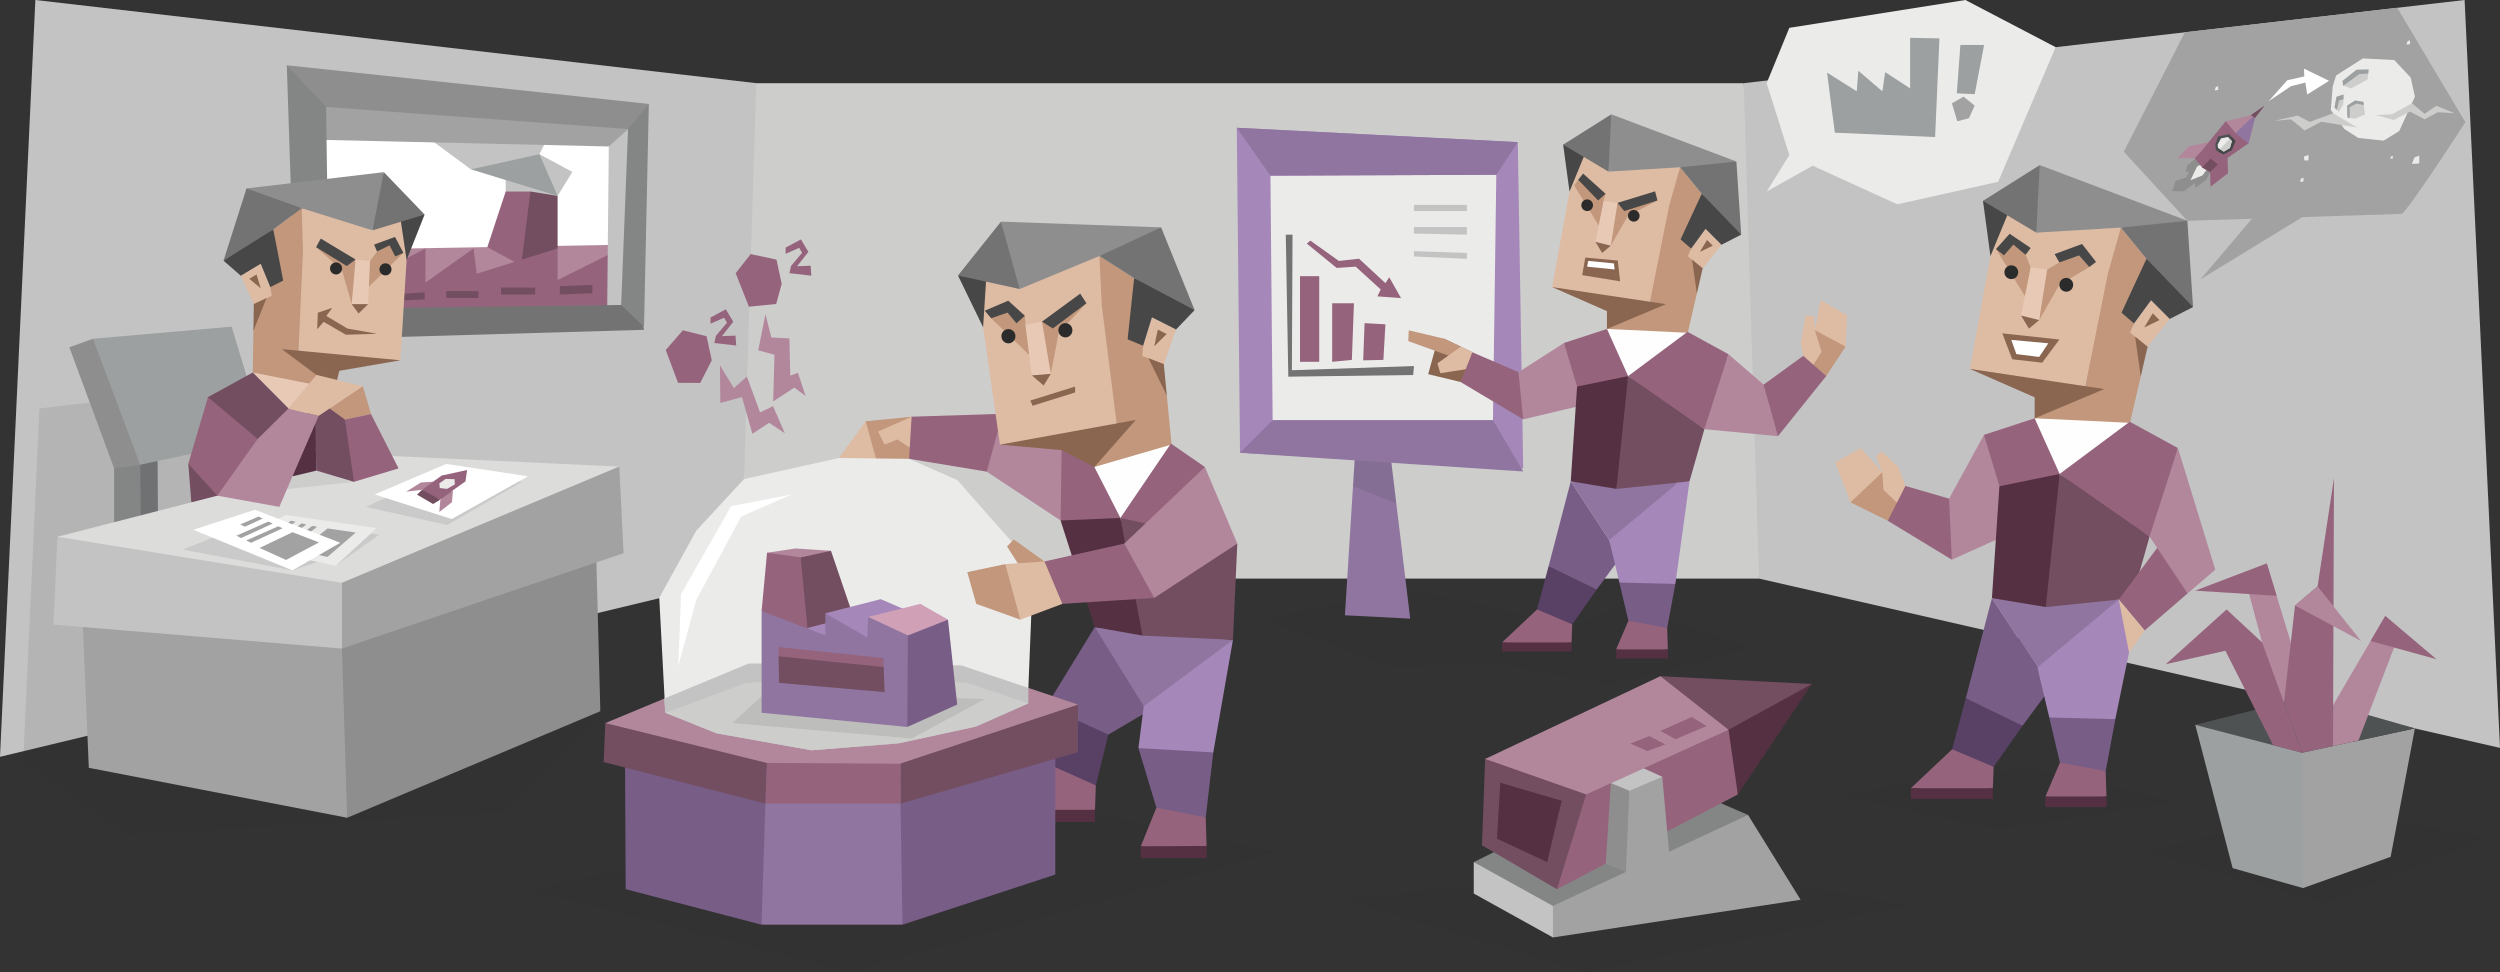<svg xmlns="http://www.w3.org/2000/svg" viewBox="0 0 900 350"><rect x="0" y="0" width="900" height="350" fill="#333333" stroke="none"/><defs><style>.cls-1{fill:#c3c3c3;}.cls-2{fill:#cdcdcc;}.cls-3,.cls-41{fill:#fff;}.cls-38,.cls-4{fill:#b2879c;}.cls-36,.cls-5{fill:#95637c;}.cls-39,.cls-6{fill:#734d60;}.cls-7{fill:#9ca0a1;}.cls-8{fill:#a2a2a2;}.cls-24,.cls-9{fill:#737373;}.cls-10{fill:#848585;}.cls-11,.cls-25{fill:#8e8e8e;}.cls-12,.cls-26{fill:#2b2b2b;}.cls-12{opacity:0.1;}.cls-13{fill:#4f5253;}.cls-14{fill:#6f7173;}.cls-15{fill:#dcdcdb;}.cls-16,.cls-22{fill:#e7c9b5;}.cls-17,.cls-40{fill:#543042;}.cls-18{fill:#ebebea;}.cls-19,.cls-27{fill:#debca4;}.cls-19,.cls-20,.cls-21,.cls-22,.cls-23,.cls-24,.cls-25,.cls-32,.cls-33,.cls-34,.cls-35,.cls-36,.cls-37,.cls-38,.cls-39,.cls-40,.cls-41{fill-rule:evenodd;}.cls-20,.cls-28{fill:#c2977b;}.cls-21,.cls-44{fill:#474747;}.cls-23,.cls-31{fill:#8a6651;}.cls-29,.cls-34{fill:#8f759f;}.cls-30,.cls-35{fill:#a587b9;}.cls-32,.cls-42{fill:#785d87;}.cls-33{fill:#594165;}.cls-37{fill:#fefefe;}.cls-43{fill:#d0a0b7;}</style></defs><title>analysts_Debater_ENTP_introduction</title><g id="wall"><polygon class="cls-1" points="0 272.45 266.74 208.29 322.73 90.92 272.24 29.94 12.73 0 0 272.45"/><polygon class="cls-1" points="900 269.24 633.24 208.29 612.1 118.82 627.73 29.94 887.26 0 900 269.24"/><polygon class="cls-2" points="272.24 29.94 627.73 29.94 630.13 107.49 633.24 208.29 266.74 208.29 272.24 29.94"/><path class="cls-3" d="M117.21,42.65l59,.82q27.24.36,52.43.72-.39,16.43-.74,32.8t-.74,32.62l-52,2.91q-28,1.59-58.43,3.29.1-18.16.21-36.44T117.21,42.65Z"/><polygon class="cls-1" points="185.13 74.4 182.05 68.94 182.05 63.02 169.53 60.97 144.82 42.76 199.38 45.27 194.18 55.51 206.05 61.88 200.74 70.53 185.13 74.4"/><polygon class="cls-4" points="222.72 102.57 226.32 88.06 114.95 90 111.67 115.65 220.58 108.29 222.72 102.57"/><polygon class="cls-5" points="196.26 76.45 190.96 68.94 182.05 68.94 175.44 88.98 187.61 95.57 196.26 76.45"/><polygon class="cls-6" points="190.96 68.94 187.61 95.57 200.74 89.43 200.74 70.53 190.96 68.94"/><polygon class="cls-5" points="109.19 112.39 153.16 89.43 153.16 101.72 170.47 89.43 171.61 98.53 200.74 89.43 200.74 100.81 226.32 88.06 227.51 110.37 125.15 113.56 109.19 112.39"/><polygon class="cls-6" points="141.7 108.29 152.88 107.78 152.88 105.22 141.81 106 141.7 108.29"/><rect class="cls-6" x="160.65" y="104.79" width="11.61" height="2.48"/><rect class="cls-6" x="180.37" y="103.51" width="12.29" height="2.52"/><polygon class="cls-6" points="201.54 103 201.54 106.03 213.24 105.56 213.24 102.57 201.54 103"/><polygon class="cls-7" points="194.18 55.51 200.74 70.53 169.53 60.97 194.18 55.51"/><polygon class="cls-8" points="117.26 35 228.63 44.19 225.27 51.56 219.17 52.73 170.92 51.61 117.17 50.38 117.26 35"/><polygon class="cls-1" points="228.63 44.19 227.89 77.02 227.15 109.61 218.6 110.09 218.88 81.51 219.17 52.73 228.63 44.19"/><polygon class="cls-9" points="114.09 99.26 103.52 122.46 231.85 118.73 229.43 107.51 223.62 109.81 116 111.1 114.09 99.26"/><polygon class="cls-10" points="117.39 34.33 117.39 38.5 118.47 113.62 106.51 123.03 103.25 23.5 117.39 34.33"/><polygon class="cls-10" points="217 40.5 226.1 46.48 223.62 109.81 231.85 117.64 233.58 37.42 217 40.5"/><polygon class="cls-11" points="103.25 23.5 233.58 37.42 226.1 46.48 117.39 38.5 103.25 23.5"/></g><g id="shadow"><polygon class="cls-12" points="69.59 247.43 105.32 171.47 81.96 139.07 14.2 147.05 8.37 273.61 45.85 300.56 181.69 292.24 216.12 256.04 69.59 247.43"/><polygon class="cls-12" points="190.06 320.47 306.08 349.82 459.33 306.72 351.56 284.08 190.06 320.47"/><polygon class="cls-12" points="896 301.42 836.32 291.35 771.95 306.54 836.91 325.07 896 301.42"/><polygon class="cls-12" points="454.47 222.71 506.4 212.23 566 224.76 584.96 218.16 631.11 233.21 579.33 246.5 538.67 238.55 501 240.32 454.47 222.71"/><polygon class="cls-12" points="483.5 323.92 603.13 310.36 687.24 326 571.02 350 483.5 323.92"/><polygon class="cls-12" points="660.7 285.99 729.28 276.31 784.05 288.64 718.97 298.5 660.7 285.99"/></g><g id="flower"><polygon class="cls-7" points="790.3 260.96 803.75 312.53 829.07 319.71 851.67 279.53 843.74 260.65 790.3 260.96"/><polygon class="cls-8" points="869.37 262.21 860.63 308.47 829.07 319.71 828.76 270.98 869.37 262.21"/><polygon class="cls-13" points="830.01 250.97 869.37 262.21 828.76 270.98 790.3 260.96 830.01 250.97"/><polygon class="cls-5" points="779.69 239.11 801.57 219.41 814.37 231.28 808.42 236.8 801.14 234.26 779.69 239.11"/><polygon class="cls-5" points="814.37 231.28 801.14 234.26 818.34 268.26 828.76 270.98 822.23 252.94 820.3 235.6 814.37 231.28"/><polygon class="cls-5" points="826.21 217.97 824.7 231.25 820.35 239.2 822.23 252.94 828.76 270.98 834.57 247.94 834.33 211.08 826.21 217.97"/><polygon class="cls-5" points="839.88 268.57 840.23 172.13 834.33 211.08 833.32 221.81 831.69 239.49 828.76 270.98 839.88 268.57"/><polygon class="cls-4" points="849.97 230.77 834.33 211.08 826.21 217.97 849.97 230.77"/><polygon class="cls-4" points="862.77 230.77 849.05 266.58 839.88 268.57 839.93 253.8 858.71 221.72 862.77 230.77"/><polygon class="cls-5" points="877.13 237.33 858.71 221.72 853.4 230.77 877.13 237.33"/><polygon class="cls-4" points="816.03 202.81 824.7 231.25 823.64 240.45 822.23 252.94 814.37 231.28 808.22 208.43 816.03 202.81"/><polygon class="cls-5" points="790.26 212.64 816.03 202.81 819.58 214.49 790.26 212.64"/></g><g id="character_1" data-name="character 1"><polygon class="cls-6" points="68.87 180.73 67.79 166.95 79.02 170.24 80.81 177.79 79.42 184.94 68.87 180.73"/><polygon class="cls-10" points="41.09 168.6 41.09 250.15 51.57 253.65 53.72 179.05 50.48 167.31 41.16 157.81 41.09 168.6"/><polygon class="cls-11" points="24.96 125.02 41.09 168.6 50.46 167.31 46.99 137.41 33.47 121.95 24.96 125.02"/><polygon class="cls-7" points="83.39 117.59 33.47 121.95 50.48 167.31 54.08 169.77 56.74 165.97 95.54 157.64 83.39 117.59"/><polygon class="cls-14" points="57.23 247.53 56.74 165.97 52.94 166.78 50.46 167.31 51.57 253.65 57.23 247.53"/><polygon class="cls-8" points="31.97 276.41 29.09 207.55 82.8 208.34 129.92 221.28 129.27 249.52 124.98 294.39 31.97 276.41"/><polygon class="cls-11" points="216.12 256.04 124.98 294.39 123.09 233.47 214.21 183.53 216.12 256.04"/><polygon class="cls-1" points="19.23 224.85 20.68 193.23 27.13 192.45 116.26 200.12 123.09 209.82 129.5 216.14 123.09 233.47 19.23 224.85"/><polygon class="cls-15" points="20.68 193.23 120.27 167.64 135.16 163.88 222.95 167.97 123.09 209.82 20.68 193.23"/><polygon class="cls-12" points="93.44 186.85 65.7 197.86 105.24 205.32 116.63 201.59 121.22 203.37 136.56 192.45 93.44 186.85"/><path class="cls-2" d="M95.28,174.06l25-6.42,4.58-1.14c1.29,3.33,2.6,7,2.6,7l-32,3.42s-.08-1.15-.16-2.8Z"/><polygon class="cls-8" points="224.48 199.15 222.95 167.97 123.09 209.82 123.09 233.47 224.48 199.15"/><polygon class="cls-6" points="113.91 169.42 113.7 161.51 109.2 151.87 115.18 140.46 122.81 144.31 124.16 151.03 129.88 160.85 127.43 173.45 113.91 169.42"/><polygon class="cls-16" points="91 134.1 107.53 150.75 113.34 136.37 91 134.1"/><polygon class="cls-6" points="91 134.1 107.53 150.75 95.54 157.64 81.14 163.78 78.2 152.88 74.86 142.97 91 134.1"/><polygon class="cls-17" points="105.32 171.47 113.91 169.42 113.48 152.61 104.25 161.32 105.32 171.47"/><polygon class="cls-5" points="67.79 166.95 74.86 142.97 92.76 158.03 92.45 168.56 78.2 178.44 67.79 166.95"/><polygon class="cls-18" points="82.57 195.7 102.94 185.38 135.55 190.14 120.92 203.64 82.57 195.7"/><polygon class="cls-8" points="117.94 190.24 128.06 191.72 117.88 200.49 107.65 198.38 117.94 190.24"/><polygon class="cls-8" points="114.14 189.65 104.23 197.26 102.35 196.85 112.44 189.32 114.14 189.65"/><polygon class="cls-8" points="110.29 188.77 100.41 196.38 98.53 195.97 108.59 188.42 110.29 188.77"/><polygon class="cls-8" points="106.42 187.81 100.84 192.1 98.96 191.69 104.73 187.46 106.42 187.81"/><polygon class="cls-3" points="69.59 190.72 91.76 183.51 122.48 195.4 105.24 205.32 69.59 190.72"/><polygon class="cls-8" points="105.3 191.59 114.83 195.27 102.97 201.59 93.44 197.26 105.3 191.59"/><polygon class="cls-8" points="101.72 190.18 90.39 195.4 88.63 194.58 100.14 189.47 101.72 190.18"/><polygon class="cls-8" points="98.18 188.47 86.83 193.68 85.09 192.86 96.58 187.77 98.18 188.47"/><polygon class="cls-8" points="94.6 186.66 88.2 189.61 86.46 188.79 93.03 185.97 94.6 186.66"/><polygon class="cls-12" points="157.01 171.03 187.93 173.45 160.95 189.02 131.71 182.47 157.01 171.03"/><polygon class="cls-3" points="160.63 167.02 190.06 171.47 162.63 186.85 134.86 178.01 160.63 167.02"/><path class="cls-5" d="M151.91,176.33c.45-.32.08-1,1-1.69.68-.49,2.72-1,3-1.23l3.09-2.21,9.16-2c-.2,1.37-.39,2.74-.59,4.11-1.53,1.1-3.09,2.19-4.62,3.27-.64.45-1.19,2.31-1.82,2.76-.88.64-1.84-.14-2.72.47-1.19-.63-3-.33-4.17-1-1-.53-1.42-2-2.42-2.56Z"/><path class="cls-6" d="M150.13,178.07c.6-.57,1.19-1.16,1.78-1.74l6.59,3.53-2.6,1.59Z"/><path class="cls-4" d="M146.22,177l5.69-.68,2.33-1.65,1.76-1.25c-1.49.08-3,.16-4.46.27L146.22,177Z"/><path class="cls-4" d="M158.17,184.27c.1-1.47.22-3,.35-4.44,1.51-1.08,3-2.14,4.56-3.23-.12,1.41-.27,2.8-.39,4.21-1.51,1.17-3,2.34-4.5,3.48Z"/><path class="cls-18" d="M158.17,174l2.27-1.59,3.21.1c0,.63.06,1.27.08,1.9L160.91,176l-2.58-.31c-.06-.55-.12-1.1-.16-1.66Z"/><polygon class="cls-19" points="134.1 82.93 140.91 78.45 147.3 78.81 144.13 129.7 127.08 129.81 107.67 126.41 106.57 91.01 108.58 74.95 122.19 76.62 134.1 82.93"/><polygon class="cls-20" points="118.61 131.42 144.13 129.7 107.42 127.4 109.09 90.03 108.58 74.95 98.38 82.59 98.76 90.56 101.95 101 99.34 101.05 97.31 103.36 94.93 100.57 93.85 94.94 90.28 98.28 86.69 99.26 90.41 104.26 91.37 109.46 91.99 112.73 91.23 118.81 91 134.1 120.56 139.93 118.61 131.42"/><polygon class="cls-21" points="146.38 93.6 152.86 77.23 143.83 76.49 146.38 93.6"/><polygon class="cls-20" points="113.78 88.98 123.09 97.16 126.61 109.5 128.36 99.26 128 93.41 113.78 88.98"/><polygon class="cls-20" points="135.73 90.53 133.22 93.97 132 97.88 132.8 103.23 145.21 91.02 142.19 85.3 135.73 90.53"/><polygon class="cls-21" points="128 93.41 115.47 85.89 113.78 88.98 124.84 95.77 128 93.41"/><polygon class="cls-21" points="134.68 88.05 142.19 85.3 145.21 91.02 142.3 92.33 140.24 88.32 135.73 90.53 134.68 88.05"/><polygon class="cls-22" points="133.22 93.97 132.52 109.48 129.77 110.49 126.61 109.5 128 93.41 133.22 93.97"/><polygon class="cls-23" points="135.78 120.17 125.06 118.27 117.48 113.74 119.63 110.81 114.41 112.58 114.19 118.52 116.52 115.87 124.51 120.5 135.78 120.17"/><polygon class="cls-19" points="97.31 103.36 97.84 106.44 91.37 109.46 86.69 99.26 93.85 94.94 97.31 103.36"/><polygon class="cls-24" points="134.1 82.93 152.86 77.23 138.18 61.97 134.02 72.98 134.1 82.93"/><polygon class="cls-25" points="134.1 82.93 138.18 61.97 88.74 67.84 97.76 73.23 108.58 74.95 134.1 82.93"/><polygon class="cls-24" points="88.74 67.84 80.47 93.84 90 89.13 98.38 82.59 108.58 74.95 88.74 67.84"/><polygon class="cls-21" points="98.38 82.59 101.95 101 97.31 103.36 93.85 94.94 86.69 99.26 80.47 93.84 98.38 82.59"/><polygon class="cls-23" points="89.74 100.38 92.34 98.81 93.88 103.8 89.74 100.38"/><polygon class="cls-23" points="91.37 109.46 95.97 107.27 91.23 119.1 91.37 109.46"/><polygon class="cls-23" points="132.52 109.48 129.1 112.88 126.61 109.5 132.52 109.48"/><path class="cls-26" d="M140.88,97.5a2.17,2.17,0,1,1-1.59-2.64A2.17,2.17,0,0,1,140.88,97.5Z"/><path class="cls-26" d="M123.09,97.16a2.17,2.17,0,1,1-1.59-2.63A2.18,2.18,0,0,1,123.09,97.16Z"/><polygon class="cls-23" points="101.45 125.69 144.13 129.7 122.16 133.49 120.56 139.93 101.45 125.69"/><polygon class="cls-4" points="100.55 182.47 78.2 178.44 92.76 158.03 103.85 147.05 114.73 149.71 100.55 182.47"/><polygon class="cls-27" points="113.91 134.97 103.85 147.05 114.73 149.71 118.67 147.07 125.81 147.27 130.64 139.07 113.91 134.97"/><polygon class="cls-28" points="133.56 149.07 130.64 139.07 124.4 143.24 118.67 147.07 124.16 151.03 133.56 149.07"/><polygon class="cls-5" points="127.43 173.45 124.16 151.03 133.56 149.07 143.48 168.62 127.43 173.45"/></g><g id="character_2" data-name="character 2"><polygon class="cls-29" points="488 160.42 484.17 221.5 507.67 222.71 500.17 160.5 488 160.42"/><polygon class="cls-12" points="487.08 175 502.67 181.29 500.17 160.5 488 160.42 487.08 175"/><polygon class="cls-30" points="445.25 46 546.41 51.17 548.35 168.66 446.41 163.01 445.25 46"/><polygon class="cls-18" points="457.36 63.23 458.15 151.26 537.46 151.26 538.67 62.92 457.36 63.23"/><polygon class="cls-29" points="445.25 46 457.36 63.23 538.67 62.92 546.41 51.17 445.25 46"/><polygon class="cls-29" points="446.41 163.01 458.15 151.26 537.46 151.26 548.35 169.73 446.41 163.01"/><polygon class="cls-9" points="462.88 84.47 463.79 135.6 508.75 135 509.01 131.77 465.08 133.28 465.31 84.47 462.88 84.47"/><rect class="cls-5" x="468" y="99.42" width="6.92" height="30.83"/><polygon class="cls-5" points="479.58 130.25 479.58 109.17 487.42 109.17 486.67 129.56 479.58 130.25"/><polygon class="cls-5" points="490.75 129.72 491.25 116.33 498.75 116.75 498.02 129.56 490.75 129.72"/><polygon class="cls-5" points="471.75 86.63 482 93.94 489.25 93.13 498.75 101.93 500.13 99.81 504.38 107.33 495.88 106.69 497.05 104.21 488.06 96 481.19 96.45 470.44 87.69 471.75 86.63"/><polygon class="cls-31" points="514.14 134.7 525.79 137.52 529.89 135.41 530.1 126.84 519.85 121.92 517.16 123.78 514.14 134.7"/><polygon class="cls-28" points="507.15 118.92 519.85 121.92 525.93 124.76 523.93 128.93 506.98 122.79 507.15 118.92"/><polygon class="cls-27" points="517.48 130.82 525.93 124.76 530.1 126.84 527.88 132.9 518.51 134.35 517.48 130.82"/><polygon class="cls-19" points="653.89 117.28 653.32 118.85 655.46 108.01 664.92 113.52 664.42 124.77 651.65 123.39 653.89 117.28"/><polygon class="cls-20" points="650.99 120.51 653.32 118.85 664.42 124.77 657.42 135.39 647.51 135.2 650.99 128.21 650.99 120.51"/><polygon class="cls-19" points="650.33 135.2 649.1 127.69 648.34 123.28 649.96 113.52 653.14 113.85 653.32 118.85 655.79 126.64 650.33 135.2"/><polygon class="cls-32" points="581.99 202.51 574.8 212.23 564.8 209.72 557.5 203.8 565.47 173.28 579.33 194.43 581.99 202.51"/><polygon class="cls-33" points="574.8 212.23 566 224.76 555.1 222.16 553.34 219.4 557.5 203.8 574.8 212.23"/><polygon class="cls-34" points="604.17 173.72 565.47 173.28 579.33 194.43 591.32 188.87 604.17 173.72"/><polygon class="cls-35" points="579.33 194.43 582.98 209.72 593.05 213.88 603.13 210.21 608.22 173.28 604.93 173.1 579.33 194.43"/><polygon class="cls-32" points="582.98 209.72 586.21 223.48 592.26 226.61 600.18 226.07 603.13 210.21 582.98 209.72"/><polygon class="cls-36" points="586.21 223.48 581.79 233.8 590.95 234.8 600.42 233.8 600.18 226.07 586.21 223.48"/><polygon class="cls-36" points="553.34 219.4 540.72 231.29 555.36 232.28 565.76 231.29 566 224.76 553.34 219.4"/><rect class="cls-17" x="581.79" y="233.8" width="18.63" height="3.25" transform="translate(1182.22 470.85) rotate(180)"/><rect class="cls-17" x="540.72" y="231.29" width="25.04" height="3.25" transform="translate(1106.47 465.83) rotate(180)"/><polygon class="cls-37" points="607.51 119.46 584.83 142.93 578.5 118.42 593.5 116.05 607.51 119.46"/><polygon class="cls-19" points="579.02 61.78 573.68 55.99 567.59 54.85 558.76 103.35 574.74 107.41 593.96 108.63 602.98 75.75 604.83 60.22 591.66 58.62 579.02 61.78"/><polygon class="cls-20" points="582.31 110.88 558.76 103.35 593.75 109.71 600.85 74.25 604.83 60.22 612.63 69.74 610.42 77.14 605 86.2 607.45 86.85 608.82 89.49 611.69 87.42 614.01 82.39 616.6 86.35 619.73 88.11 615.08 91.93 612.97 96.59 611.63 99.52 610.93 105.4 607.6 119.8 578.5 118.42 582.31 110.88"/><polygon class="cls-21" points="565.02 68.95 562.74 52.08 571.38 53.48 565.02 68.95"/><polygon class="cls-38" points="563.04 123.47 546.65 133.99 538.26 134.69 548.35 150.97 569.1 146.04 569.31 136.42 563.04 123.47"/><polygon class="cls-36" points="530.1 126.84 525.79 137.52 548.35 150.97 546.65 133.99 530.1 126.84"/><polygon class="cls-20" points="596.69 72.17 586.06 77.69 579.89 88.45 580.63 78.44 582.31 73.03 596.69 72.17"/><polygon class="cls-20" points="577.99 69.74 577.29 72.34 577.53 76.3 575.53 81.14 566.73 66.8 568.14 64.72 577.99 69.74"/><polygon class="cls-21" points="582.31 73.03 595.83 68.88 596.69 72.17 584.74 75.98 582.31 73.03"/><polygon class="cls-21" points="577.99 69.74 569.92 62.49 568.14 64.72 575.33 72.17 577.99 69.74"/><polygon class="cls-22" points="577.29 72.34 574.35 87.07 576.7 88.66 579.89 88.45 582.31 73.03 577.29 72.34"/><polygon class="cls-19" points="608.82 89.49 607.6 92.26 612.97 96.59 619.73 88.11 614.01 82.39 608.82 89.49"/><polygon class="cls-24" points="579.02 61.78 562.74 52.08 580.06 41.16 581.4 52.46 579.02 61.78"/><polygon class="cls-25" points="579.02 61.78 580.06 41.16 625.1 58.14 615.38 61.11 604.83 60.22 579.02 61.78"/><polygon class="cls-24" points="625.1 58.14 626.83 84.47 618.97 77.83 612.63 69.74 604.83 60.22 625.1 58.14"/><polygon class="cls-21" points="612.63 69.74 605 86.2 608.82 89.49 614.01 82.39 619.73 88.11 626.83 84.47 612.63 69.74"/><polygon class="cls-23" points="616.61 88.45 614.53 86.37 611.93 90.7 616.61 88.45"/><polygon class="cls-23" points="612.97 96.59 609.16 93.47 610.87 105.67 612.97 96.59"/><polygon class="cls-23" points="574.35 87.07 576.77 91.05 579.89 88.45 574.35 87.07"/><polygon class="cls-36" points="607.51 119.46 586.13 135.39 598.43 145.16 613.58 154.5 618.72 142.75 622.22 127.5 607.51 119.46"/><polygon class="cls-36" points="578.5 118.42 563.04 123.47 567.75 139.15 576.45 141.01 586.13 135.39 578.5 118.42"/><polygon class="cls-39" points="613.58 154.5 608.22 173.28 604.17 173.72 581.9 176 581.79 153.93 586.13 135.39 613.58 154.5"/><polygon class="cls-40" points="586.13 135.39 567.75 139.15 565.47 173.28 581.9 176 586.13 135.39"/><circle class="cls-26" cx="571.38" cy="73.88" r="2.1"/><circle class="cls-26" cx="588.16" cy="77.69" r="2.1"/><polygon class="cls-23" points="599.75 109.49 558.76 103.35 578.5 112.01 578.5 118.42 599.75 109.49"/><polygon class="cls-38" points="622.22 127.5 640.06 142.93 640.06 157.03 613.58 154.5 622.22 127.5"/><polygon class="cls-23" points="570.7 92.72 582.4 93.79 583.24 101.28 569.59 99.05 570.7 92.72"/><polygon class="cls-41" points="571.75 93.93 581.01 94.83 581.26 97 571.38 96.01 571.75 93.93"/><polygon class="cls-36" points="649.17 128.1 634.9 138.47 640.06 157.03 657.42 135.39 649.17 128.1"/><polygon class="cls-18" points="644.16 10.02 635.99 29.94 644.16 55.83 635.99 68.95 652.56 59.66 683 73.54 719.33 65.45 740.03 16.98 707.54 0 644.16 10.02"/><path class="cls-7" d="M660.64,47.77l36,1.57,1.56-35.51-10.55-.22V31.82l-9-5.85-1,6.91L669,25.47l-.57,7.41-10.68-6.74c.87,7.24,1.84,14.43,2.8,21.63Z"/><polygon class="cls-7" points="705.74 16.18 704.45 33.6 710.89 33.9 714.28 16.18 705.74 16.18"/><polygon class="cls-8" points="702.69 37.22 706.88 34.79 710.89 38.01 708.81 42.55 704.62 43.66 702.69 37.22"/><rect class="cls-1" x="509.01" y="73.75" width="19.07" height="2.23"/><polygon class="cls-1" points="509.01 81.74 528.08 81.74 528.08 84.47 509.01 84.08 509.01 81.74"/><polygon class="cls-1" points="509.01 90.42 528.08 91.05 528.08 93.17 509.01 92.33 509.01 90.42"/></g><g id="character_3" data-name="character 3"><polygon class="cls-19" points="318.46 156.07 311.65 151.65 301.99 164.88 308.9 172.46 316.19 168.11 318.46 156.07"/><polygon class="cls-20" points="339.91 156.07 328.18 150.01 311.65 151.65 316.19 168.11 327.28 165.18 339.91 156.07"/><polygon class="cls-19" points="337.16 158.06 328.18 150.01 316.09 155.36 318.46 160.07 323.04 158.21 329.02 162.13 337.16 158.06"/><polygon class="cls-36" points="355.22 169.79 327.28 165.18 328.18 150.01 362.83 148.9 369.15 166.2 355.22 169.79"/><polygon class="cls-38" points="385.29 163.88 387.6 140.67 359.27 155.06 355.22 169.79 381.81 187.38 385.29 163.88"/><polygon class="cls-32" points="399 264.46 380.06 269.32 376.67 254.23 394.11 225.76 416.37 254.23 399 264.46"/><polygon class="cls-33" points="399 264.46 394.5 282.75 380.64 279.25 378.4 275.54 376.67 254.23 399 264.46"/><polygon class="cls-34" points="443.86 230.34 394.11 225.76 411.74 254.23 426.98 246.74 443.86 230.34"/><polygon class="cls-35" points="411.74 254.23 409.84 269.32 429.18 280.4 436.78 270.88 443.86 230.34 411.74 254.23"/><polygon class="cls-32" points="409.84 269.32 416.3 290.78 424 294.99 434.06 294.27 436.78 270.88 409.84 269.32"/><polygon class="cls-36" points="416.3 290.78 410.68 304.67 422.33 306.01 434.37 304.67 434.06 294.27 416.3 290.78"/><polygon class="cls-36" points="378.4 275.54 362.35 291.54 380.97 292.88 394.19 291.54 394.5 282.75 378.4 275.54"/><polygon class="cls-40" points="410.68 308.91 434.37 308.91 434.37 304.54 410.68 304.67 410.68 308.91"/><rect class="cls-17" x="362.35" y="291.54" width="31.85" height="4.37" transform="translate(756.54 587.44) rotate(180)"/><polygon class="cls-37" points="421.53 159.68 404.76 195.69 388.19 169.79 404.31 161.2 421.53 159.68"/><polygon class="cls-19" points="367.07 104.05 358.79 99.44 351.44 100.49 359.99 160.07 379.69 158.53 401.99 152.43 399.64 110.87 395.78 92.17 380.22 95.46 367.07 104.05"/><polygon class="cls-20" points="389.63 159.59 359.99 160.07 402.16 153.77 396.64 109.96 395.78 92.17 408.29 100.15 408.61 109.56 405.94 122.16 408.96 121.97 411.52 124.48 414 120.97 414.7 114.24 419.15 117.81 423.38 118.62 419.57 124.86 418.97 131.08 418.56 134.99 420.03 142.07 421.76 160.03 388.19 169.79 389.63 159.59"/><polygon class="cls-21" points="353.92 117.81 344.87 99.18 355.22 97.43 353.92 117.81"/><polygon class="cls-20" points="391.12 109.17 381.16 119.72 378.28 134.58 375.28 122.7 375.12 115.79 391.12 109.17"/><polygon class="cls-20" points="368.95 113.67 369.15 116.95 370.94 121.43 370.53 127.81 356.82 114.58 359.39 111.29 368.95 113.67"/><polygon class="cls-21" points="375.12 115.79 388.87 105.71 391.12 109.17 379.01 118.25 375.12 115.79"/><polygon class="cls-21" points="368.95 113.67 362.96 108.24 354.5 111.86 356.82 114.58 362.72 112.53 365.92 116.39 368.95 113.67"/><polygon class="cls-22" points="369.15 116.95 371.45 135.14 374.73 136.06 378.28 134.58 375.12 115.79 369.15 116.95"/><polygon class="cls-19" points="411.52 124.48 411.21 128.16 418.97 131.08 423.38 118.62 414.7 114.24 411.52 124.48"/><polygon class="cls-24" points="367.07 104.05 344.87 99.18 360.35 79.79 366.21 92.34 367.07 104.05"/><polygon class="cls-25" points="367.07 104.05 360.35 79.79 418 81.85 408.11 89.08 395.78 92.17 367.07 104.05"/><polygon class="cls-24" points="418 81.85 430.06 111.64 418.59 107.03 408.29 100.15 395.78 92.17 418 81.85"/><polygon class="cls-21" points="408.29 100.15 405.94 122.16 411.52 124.48 414.7 114.24 423.38 118.62 430.06 111.64 408.29 100.15"/><polygon class="cls-23" points="419.98 120.24 416.82 118.64 415.53 124.67 419.98 120.24"/><polygon class="cls-23" points="418.97 131.08 413.44 128.96 420.06 142.41 418.97 131.08"/><polygon class="cls-23" points="371.45 135.14 375.73 138.8 378.28 134.58 371.45 135.14"/><polygon class="cls-36" points="421.53 159.68 403.35 186.45 421.06 192.96 445.43 195.69 433.75 186.45 433.75 168.11 421.53 159.68"/><polygon class="cls-36" points="389.63 159.59 382.2 162.06 381.81 187.38 394.51 196.74 403.35 186.45 389.63 159.59"/><polygon class="cls-39" points="445.43 195.69 443.86 230.34 411.29 228.82 405.53 209.6 403.35 186.45 445.43 195.69"/><polygon class="cls-40" points="403.35 186.45 381.81 187.38 394.11 225.76 411.29 228.82 403.35 186.45"/><path class="cls-26" d="M360.65,121.86a2.51,2.51,0,0,0,3.19,1.61,2.57,2.57,0,0,0,1.58-3.25,2.51,2.51,0,0,0-3.19-1.62A2.58,2.58,0,0,0,360.65,121.86Z"/><path class="cls-26" d="M381.16,119.72a2.51,2.51,0,0,0,3.19,1.61,2.59,2.59,0,0,0,1.58-3.26,2.52,2.52,0,0,0-3.19-1.61A2.58,2.58,0,0,0,381.16,119.72Z"/><polygon class="cls-23" points="408.89 151.17 359.99 160.07 382.2 162.06 393.98 168.11 408.89 151.17"/><polygon class="cls-23" points="370.94 144.18 387.04 139.16 387.04 141.29 371.72 146.08 370.94 144.18"/><polygon class="cls-42" points="379.91 261.56 379.91 314.84 324.89 332.89 316.62 305.36 323.96 274.94 379.91 261.56"/><polygon class="cls-29" points="275.99 274.64 323.96 274.94 324.89 332.89 274.15 332.89 263.12 301.36 275.99 274.64"/><polygon class="cls-42" points="224.96 264.37 275.99 274.64 274.15 332.89 225.25 320.11 224.96 264.37"/><polygon class="cls-6" points="388.08 253.65 388.08 270.79 324.2 289.3 324.29 267.37 388.08 253.65"/><polygon class="cls-5" points="276.32 267.07 324.29 267.37 324.2 289.3 275.52 289.3 276.32 267.07"/><polygon class="cls-6" points="217.91 260.31 217.32 274.34 275.52 289.3 276.32 267.07 217.91 260.31"/><polygon class="cls-4" points="346.11 239.54 388.08 253.65 323.96 274.94 275.99 274.64 217.91 260.31 269.57 238.84 346.11 239.54"/><polygon class="cls-18" points="370.21 247.65 371.97 203.79 344.59 172.8 327.28 165.18 301.99 164.88 267.85 172.46 250.66 191.04 237.33 215.21 239.51 256.25 308.87 262.01 370.21 247.65"/><polygon class="cls-1" points="370.21 253.2 370.21 247.65 346.11 239.54 269.57 238.84 239.08 251.5 239.51 256.59 257.92 263.98 292.1 270.1 323.6 267.58 351.31 261.56 370.21 253.2"/><polygon class="cls-2" points="239.51 256.59 257.92 263.98 292.1 270.1 323.6 267.58 351.31 261.56 370.21 253.2 347.92 245.75 296.83 243.08 268.14 246.02 239.51 256.59"/><polygon class="cls-3" points="285.09 177.98 263.18 182.23 245.2 213.85 244.16 239.9 250.66 215.97 266.83 185.95 285.09 177.98"/><polygon class="cls-12" points="275.52 249.37 354.56 251.64 328.14 265.86 263.69 260.31 275.52 249.37"/><polygon class="cls-4" points="283.41 206.49 276.14 198.98 286.38 197.44 299.15 198.29 283.41 206.49"/><polygon class="cls-6" points="282.79 209.63 288.25 200.67 299.15 198.29 308.5 225.76 282.34 232.13 282.79 209.63"/><polygon class="cls-30" points="309.64 220.13 302.22 223.07 290.33 226.16 305.89 238.69 309.64 220.13"/><polygon class="cls-30" points="329.74 221.17 317.04 215.7 297.13 220.79 307.72 240.84 329.74 221.17"/><polygon class="cls-43" points="334.45 236.96 341.27 223.07 331.31 217.39 312.52 222.09 328.14 242.39 334.45 236.96"/><polygon class="cls-42" points="322.26 239.39 326.85 228.76 341.27 223.07 344.59 253.65 326.61 261.71 322.26 239.39"/><polygon class="cls-5" points="291.39 233.39 288.25 200.67 276.14 198.98 274.18 219.97 291.39 233.39"/><polygon class="cls-29" points="326.61 261.71 326.85 228.76 312.52 222.09 312.26 229.54 297.13 220.79 297.13 228.76 274.18 219.97 274.18 256.59 326.61 261.71"/><polygon class="cls-5" points="318.05 236.93 318.2 245.31 280.48 245.84 280.24 232.93 318.05 236.93"/><polygon class="cls-6" points="318.11 240.14 318.46 249.16 280.48 245.84 280.3 236.29 318.11 240.14"/><polygon class="cls-4" points="290.02 142.57 287.25 134.16 284.49 135.24 284.18 121.84 277.68 121.49 275.57 113.09 272.96 126.14 278.81 127.69 278.34 144.52 285.95 139.53 290.02 142.57"/><polygon class="cls-4" points="282.55 155.97 278.29 146.22 273.61 148.46 268.89 135.54 264.19 139.72 259.17 131.49 259.32 145.07 267.11 142.94 270.85 156.15 276.87 152.22 282.55 155.97"/><path class="cls-5" d="M281.4,102.11l-1.87-8.65-9.28-2-5.41,6.89,4.77,12.07,9.81-1,2-7.28Zm-4.22-5.62-5.61-1.69L267.83,100l1.87,8.76,6.26-.8,2.85-6.25-1.63-5.17Z"/><polygon class="cls-5" points="282.82 89.14 282.82 91.38 287.69 89.22 288.75 91.01 284.77 95.76 284.19 98.34 292.08 99.24 291.84 95.66 286.95 95.84 291.02 90.67 288.34 86.19 282.82 89.14"/><path class="cls-5" d="M256.23,129.7l-1.87-8.65-8.53-2.14L239.67,126l4.41,11.81,8,.05,4.14-8.12ZM252,124.08l-5.61-1.69-3.73,5.17,1.86,8.76,6.26-.8,2.85-6.25L252,124.1Z"/><polygon class="cls-5" points="255.79 114.31 255.79 116.53 260.65 114.39 261.71 116.18 257.73 120.9 257.15 123.49 265.04 124.39 264.78 120.82 259.91 121.01 263.98 115.82 261.3 111.36 255.79 114.31"/><polygon class="cls-20" points="367.32 215.25 367.32 223.07 351.44 217.39 348.22 205.96 361.91 203.07 367.32 215.25"/><polygon class="cls-20" points="371.41 210.67 376.01 202.12 364.93 194.19 362.54 196.74 371.41 210.67"/><polygon class="cls-19" points="384.44 206.45 376.01 202.12 361.91 203.07 367.32 223.07 382.45 217.39 384.44 206.45"/><polygon class="cls-36" points="376.01 202.12 404.76 195.69 421.53 199.99 415.53 215.25 382.45 217.39 376.01 202.12"/><polygon class="cls-38" points="433.75 168.11 404.76 195.69 415.53 215.25 445.43 195.69 433.75 168.11"/></g><g id="character_4" data-name="character 4"><polygon class="cls-19" points="673.94 180.58 666.17 180.84 660.7 166.49 669.87 161.3 680.73 173.54 673.94 180.58"/><polygon class="cls-20" points="677.62 170.03 666.17 180.84 679.6 187.47 692.36 182 681.12 173.73 677.62 170.03"/><polygon class="cls-19" points="692.1 184.68 685.94 174.94 683.31 167.99 677.38 162.53 675.4 164.31 677.62 170.03 678.06 176.38 689.77 187.47 692.1 184.68"/><polygon class="cls-32" points="736.58 249.81 728.11 261.27 716.3 258.31 707.69 251.34 717.09 215.32 733.45 240.28 736.58 249.81"/><polygon class="cls-33" points="728.11 261.27 717.71 276.06 704.86 273 702.77 269.74 707.69 251.34 728.11 261.27"/><polygon class="cls-34" points="762.76 215.84 717.09 215.32 733.45 240.28 747.59 233.72 762.76 215.84"/><polygon class="cls-35" points="733.45 240.28 737.75 258.31 749.63 263.23 761.52 258.9 766.45 234.89 767.41 225.14 762.76 215.84 733.45 240.28"/><polygon class="cls-32" points="737.75 258.31 741.57 274.55 748.7 278.24 758.04 277.61 761.52 258.9 737.75 258.31"/><polygon class="cls-36" points="741.57 274.55 736.35 286.73 747.16 287.9 758.33 286.73 758.04 277.61 741.57 274.55"/><polygon class="cls-36" points="702.77 269.74 687.88 283.77 705.16 284.94 717.43 283.77 717.71 276.06 702.77 269.74"/><rect class="cls-17" x="736.35" y="286.73" width="21.98" height="3.83" transform="translate(1494.68 577.3) rotate(180)"/><rect class="cls-17" x="687.88" y="283.77" width="29.55" height="3.83" transform="translate(1405.32 571.37) rotate(180)"/><polygon class="cls-37" points="766.7 151.82 739.93 179.51 732.47 150.59 750.16 147.79 766.7 151.82"/><polygon class="cls-19" points="733.08 83.76 726.77 76.93 719.59 75.58 709.17 132.81 728.03 137.6 750.46 139.14 761.35 100.25 763.53 81.92 748 80.04 733.08 83.76"/><polygon class="cls-20" points="736.97 141.7 709.17 132.81 750.46 140.32 758.84 98.47 763.53 81.92 772.73 93.16 770.13 101.88 763.74 112.57 766.62 113.35 768.24 116.46 771.63 114.01 774.37 108.08 777.41 112.75 781.11 114.82 775.63 119.34 773.14 124.84 771.55 128.29 770.74 135.23 766.8 152.22 732.47 150.59 736.97 141.7"/><polygon class="cls-21" points="716.56 92.22 713.87 72.31 724.07 73.97 716.56 92.22"/><polygon class="cls-38" points="714.23 156.55 699.92 182.7 702.66 201.49 721.15 193.16 721.63 171.83 714.23 156.55"/><polygon class="cls-36" points="701.67 179.51 685.94 174.94 679.6 187.47 702.66 201.49 701.67 179.51"/><polygon class="cls-20" points="752.16 96.13 741.38 102.53 734.11 115.23 734.97 103.42 736.97 97.04 741.38 94.48 748.28 90.32 752.16 96.13"/><polygon class="cls-20" points="729.2 91.73 731.04 96.22 731.32 100.89 728.97 106.6 718.57 89.68 723.48 84.17 729.2 91.73"/><polygon class="cls-21" points="741.38 94.48 748.47 91.93 752.16 96.13 754.58 94.29 749.54 87.83 739.65 91.48 741.38 94.48"/><polygon class="cls-21" points="731.04 89.28 723.48 84.17 718.57 89.68 721.43 91.93 724.81 88.05 729.2 91.73 731.04 89.28"/><polygon class="cls-22" points="731.04 96.22 727.57 113.6 730.34 115.47 734.11 115.23 736.97 97.04 731.04 96.22"/><polygon class="cls-19" points="768.24 116.46 766.8 119.73 773.14 124.84 781.11 114.82 774.37 108.08 768.24 116.46"/><polygon class="cls-24" points="733.08 83.76 713.87 72.31 734.31 59.44 735.89 72.77 733.08 83.76"/><polygon class="cls-25" points="733.08 83.76 734.31 59.44 787.45 79.47 775.99 82.97 763.53 81.92 733.08 83.76"/><polygon class="cls-24" points="787.45 79.47 789.49 110.53 780.22 102.7 772.73 93.16 763.53 81.92 787.45 79.47"/><polygon class="cls-21" points="772.73 93.16 763.74 112.57 768.24 116.46 774.37 108.08 781.11 114.82 789.49 110.53 772.73 93.16"/><polygon class="cls-23" points="777.43 115.23 774.98 112.78 771.91 117.89 777.43 115.23"/><polygon class="cls-23" points="773.14 124.84 768.64 121.16 770.66 135.55 773.14 124.84"/><polygon class="cls-23" points="727.57 113.6 730.43 118.3 734.11 115.23 727.57 113.6"/><polygon class="cls-36" points="766.7 151.82 741.47 170.61 755.98 182.15 773.85 193.16 779.93 179.29 784.05 161.3 766.7 151.82"/><polygon class="cls-36" points="732.47 150.59 714.23 156.55 719.79 175.05 730.04 177.24 741.47 170.61 732.47 150.59"/><polygon class="cls-39" points="773.85 193.16 768.89 210.58 762.76 215.84 736.48 218.54 736.35 192.49 741.47 170.61 773.85 193.16"/><polygon class="cls-40" points="741.47 170.61 719.79 175.05 717.09 215.32 736.48 218.54 741.47 170.61"/><path class="cls-26" d="M721.59,98a2.48,2.48,0,1,0,2.48-2.48A2.48,2.48,0,0,0,721.59,98Z"/><path class="cls-26" d="M741.38,102.53a2.48,2.48,0,1,0,2.48-2.48A2.48,2.48,0,0,0,741.38,102.53Z"/><polygon class="cls-23" points="757.53 140.06 709.17 132.81 732.47 143.03 732.47 150.59 757.53 140.06"/><polygon class="cls-36" points="777.81 195.6 762.76 215.84 772.07 226.98 787.53 213.63 777.81 195.6"/><polygon class="cls-19" points="766.45 234.89 772.07 226.98 762.76 215.84 766.45 234.89"/><polygon class="cls-38" points="784.05 161.3 797.51 205.08 787.53 213.63 773.85 193.16 784.05 161.3"/><polygon class="cls-23" points="720.83 120 741.38 122.23 735.19 130.57 724.4 129.34 720.83 120"/><polygon class="cls-41" points="724.07 122.36 737.39 123.59 734.1 128.5 725.89 127.47 724.07 122.36"/><path class="cls-8" d="M864.54,77c1.63,0,23-33,23-33L863,2.8l-76.44,8.82-22,43,22.9,24.88S862.9,77,864.54,77Z"/><polygon class="cls-4" points="783.92 56.98 787.98 52.69 795.68 51.05 794.35 55.88 790.08 56.98 783.92 56.98"/><polygon class="cls-5" points="795.77 67.24 795.64 61.95 797.83 57.1 801.92 56.74 802.1 62.34 795.77 67.24"/><polygon class="cls-11" points="786.87 62.02 787.35 59.54 790.26 57.19 795.64 61.95 794.29 64.71 790.33 67.62 790.15 65.95 786.06 68.93 781.98 68.75 783.33 65.01 787.08 63.87 788.07 61.7 786.87 62.02"/><polygon class="cls-18" points="794.28 58.16 790.94 59.95 788.55 64.89 790.74 64.01 792.88 63.15 795.89 59.09 794.28 58.16"/><polygon class="cls-5" points="790.08 56.98 792.5 54.41 797.22 55.05 798.46 59.15 795.64 61.95 792.75 60.26 790.08 56.98"/><polygon class="cls-6" points="797.37 55.52 798.46 59.15 795.64 61.95 792.75 60.28 797.37 55.52"/><polygon class="cls-5" points="792.5 54.41 801.28 43.64 807.74 45.49 809.48 51.54 798.46 59.15 792.5 54.41"/><polygon class="cls-5" points="807.43 45.4 807.74 45.49 809.48 51.54 798.46 59.15 795.86 57.08 804.78 47.91 807.43 45.4"/><polygon class="cls-13" points="797.49 52.02 798.51 49.13 802.52 48.29 804.76 50.7 803.43 54.05 800.38 55.58 797.71 54.09 797.49 52.02"/><polygon class="cls-44" points="803.45 49.28 804.76 50.7 803.43 54.05 800.38 55.58 798.39 54.46 803.45 49.28"/><polygon class="cls-18" points="799.57 49.82 798.35 52.04 798.51 53.26 800.56 54.59 802.76 53.28 803.48 50.8 802.05 49.31 799.57 49.82"/><polygon class="cls-2" points="799.16 53.67 800.56 54.59 802.76 53.28 803.48 50.8 802.73 50.03 799.16 53.67"/><polygon class="cls-4" points="810.3 41.43 801.28 43.64 804.78 47.91 809.48 51.54 811.81 42.49 810.3 41.43"/><polygon class="cls-29" points="804.78 47.91 809.48 51.54 811.81 42.49 811.06 41.97 811.06 41.97 804.78 47.91"/><polygon class="cls-6" points="815.29 37.97 810.3 41.43 811.81 42.49 815.29 37.97"/><polygon class="cls-3" points="816.71 36.43 823.42 28.89 829.54 27.51 829.45 24.71 838.46 29.09 830.6 34.01 829.93 29.72 824.75 31.03 816.71 36.43"/><polygon class="cls-18" points="841.01 27.15 850.64 21.03 861.95 21.62 867.84 27.92 869.38 34.79 863.71 47.18 858.09 50.64 848.99 49.67 843.95 46.41 839.1 39.6 839.77 31.1 841.01 27.15"/><polygon class="cls-2" points="843.32 29.11 848.36 25.11 852.71 25.03 852.31 28.6 846.34 31.85 843.53 30.77 843.32 29.11"/><polygon class="cls-7" points="843.32 29.11 848.36 25.11 852.71 25.03 852.55 26.47 849.37 26.65 843.66 30.83 843.53 30.77 843.32 29.11"/><polygon class="cls-2" points="840.43 38.71 841.13 34.85 843.66 34.02 843.61 37.36 842.01 40.31 840.43 38.71"/><polygon class="cls-7" points="840.43 38.71 841.13 34.85 843.66 34.02 843.63 35.76 842.1 36.12 841.26 39.55 840.43 38.71"/><polygon class="cls-2" points="845.01 40.9 845.15 42.35 847.81 42.73 851.36 41.22 850.86 36.68 847.9 36.18 845.01 37.97 845.01 40.9"/><polygon class="cls-7" points="845.01 40.9 845.15 42.35 845.87 42.46 845.87 38.58 848.42 37.27 850.98 37.83 850.86 36.68 847.9 36.18 845.01 37.97 845.01 40.9"/><polygon class="cls-2" points="855.29 41.43 861.75 43.2 867.64 40.18 872.88 42.96 877.62 40.39 883.63 40.77 877.09 38.08 872.86 40.97 868.28 37.18 861.13 41.13 855.29 41.43"/><polygon class="cls-2" points="818.61 43.53 824.78 42.96 829.65 46.95 835.64 43.82 848.58 45.92 839.93 40.77 831.53 43.88 827.15 41.61 818.61 43.53"/><polygon class="cls-18" points="869.22 56.67 870.92 56.02 870.92 58.84 868.28 59.02 869.22 56.67"/><polygon class="cls-18" points="860.8 56.28 861.41 56.04 861.41 57.05 860.48 57.12 860.8 56.28"/><polygon class="cls-18" points="829.36 56.4 831.05 55.77 831.05 57.73 829.61 57.78 829.36 56.4"/><polygon class="cls-18" points="828.41 64.28 829.27 63.96 829.27 65.36 827.95 65.45 828.41 64.28"/><polygon class="cls-18" points="797.72 31.33 798.56 31.01 798.56 32.41 797.26 32.5 797.72 31.33"/><polygon class="cls-18" points="866.74 14.82 867.6 14.5 867.6 15.92 866.28 16 866.74 14.82"/><polygon class="cls-8" points="792.22 100.52 812.8 76.25 833.6 75.25 792.22 100.52"/></g><g id="rocket"><polygon class="cls-10" points="547.12 326.14 530.55 310.36 594.82 278.53 629.28 293.37 585.27 328.61 554.4 332.03 547.12 326.14"/><polygon class="cls-1" points="566.68 332.03 559.06 337.48 530.55 321.67 530.55 310.36 559.06 326.14 566.68 332.03"/><polygon class="cls-5" points="626.32 257.16 594.26 253.55 534.66 273.22 560.52 320.12 625.62 285.99 626.32 257.16"/><polygon class="cls-4" points="626.32 257.16 597.74 243.43 534.66 273.22 552.91 301.94 571.02 285.99 622.27 262.71 626.32 257.16"/><polygon class="cls-17" points="652.26 246.25 620.87 248.99 622.27 262.71 625.62 285.99 652.26 246.25"/><polygon class="cls-6" points="652.26 246.25 597.74 243.43 622.27 262.71 652.26 246.25"/><polygon class="cls-6" points="534.66 273.22 533.5 304.3 560.52 320.12 571.02 285.99 534.66 273.22"/><polygon class="cls-11" points="595.8 288.35 586.56 284.69 579.92 281.94 578.07 310.92 585.27 313.91 592.02 305.31 595.8 288.35"/><polygon class="cls-1" points="598.41 279.64 591.71 276.59 579.92 281.94 586.56 284.69 590.06 309.25 592.02 305.31 598.41 279.64"/><polygon class="cls-8" points="598.41 279.64 600.95 307.52 585.27 315.22 586.56 284.69 598.41 279.64"/><polygon class="cls-8" points="629.28 293.37 559.06 326.14 559.06 337.48 648.22 323.92 629.28 293.37"/><polygon class="cls-17" points="547.84 293.96 538.91 301.94 556.99 310.36 561.16 292.66 547.84 293.96"/><polygon class="cls-17" points="540.1 281.78 538.91 301.94 561.16 292.66 562.25 288.29 540.1 281.78"/><polygon class="cls-5" points="609 258.13 614.38 261.38 603.13 266.12 597.74 263.13 609 258.13"/><polygon class="cls-5" points="593.78 265 599.5 268 593.05 270.38 586.94 267.69 593.78 265"/></g></svg>